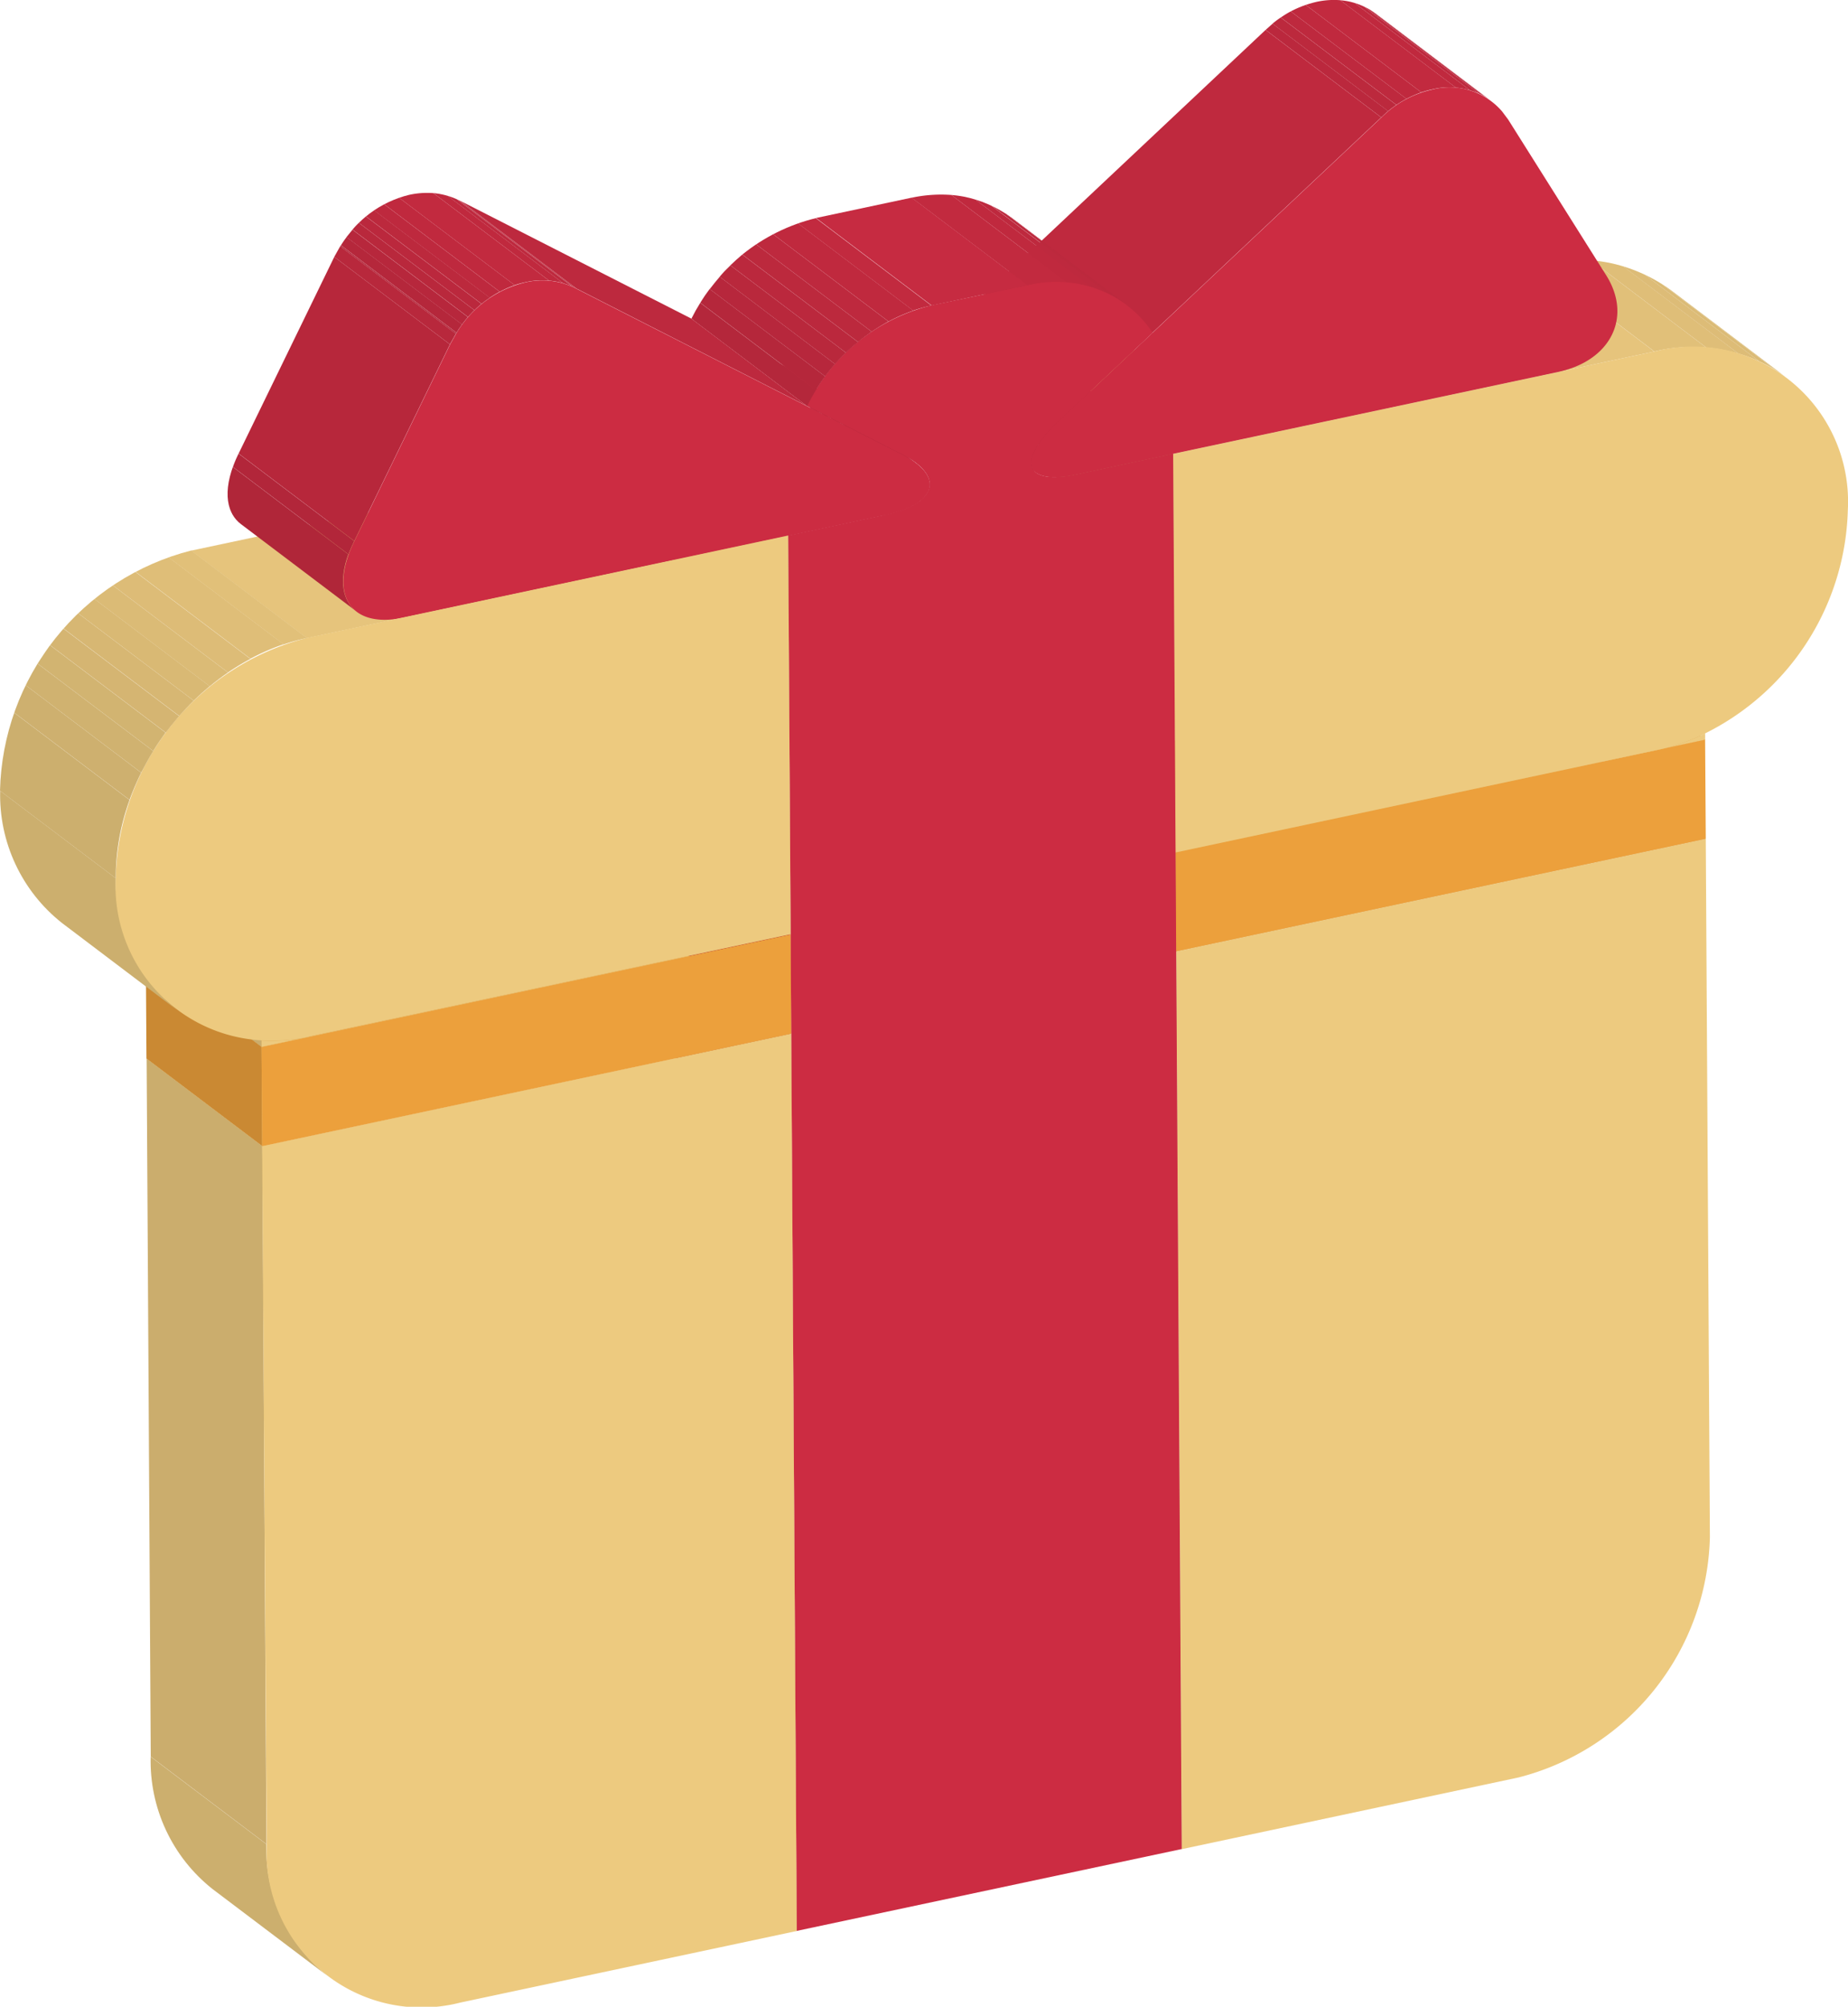 <svg xmlns="http://www.w3.org/2000/svg" xmlns:xlink="http://www.w3.org/1999/xlink" width="44.879" height="48.715" viewBox="0 0 44.879 48.715"><defs><style>.a{fill:none;}.b{fill:#e59c3a;}.c{clip-path:url(#a);}.d{fill:#e1c079;}.e{fill:#dfbe78;}.f{fill:#edca7f;}.g{clip-path:url(#b);}.h{fill:#ddbc77;}.i{fill:#dbbb76;}.j{fill:#d9b974;}.k{fill:#cbad6d;}.l{fill:#e6c47c;}.m{fill:#ca8933;}.n{fill:#eca03c;}.o{clip-path:url(#c);}.p{fill:#ccaf6e;}.q{fill:#af2639;}.r{clip-path:url(#d);}.s{fill:#bb283d;}.t{fill:#bc293d;}.u{fill:#be293e;}.v{fill:#c0293e;}.w{fill:#c22a3f;}.x{fill:#c62b41;}.y{fill:#bf293e;}.z{clip-path:url(#e);}.aa{clip-path:url(#f);}.ab{fill:#b02639;}.ac{fill:#b2263a;}.ad{fill:#b4273b;}.ae{fill:#b5273b;}.af{fill:#b7273c;}.ag{fill:#b9283c;}.ah{clip-path:url(#g);}.ai{clip-path:url(#h);}.aj{fill:#bd293e;}.ak{fill:#cc2c42;}.al{clip-path:url(#i);}.am{clip-path:url(#j);}.an{clip-path:url(#k);}.ao{clip-path:url(#l);}.ap{clip-path:url(#m);}.aq{fill:#b7273b;}.ar{fill:#b8283c;}.as{clip-path:url(#n);}.at{clip-path:url(#o);}.au{fill:#ceb06f;}.av{fill:#d0b270;}.aw{fill:#d2b471;}.ax{fill:#d5b572;}.ay{fill:#d7b773;}</style><clipPath id="a"><path class="a" d="M5098.491,2574.757a5.134,5.134,0,0,0,1.173-.405l2.81,2.124a5.153,5.153,0,0,1-1.174.405C5100.457,2576.243,5099.333,2575.4,5098.491,2574.757Z" transform="translate(-5098.491 -2574.352)"/></clipPath><clipPath id="b"><path class="a" d="M5101.659,2568.911l2.809,2.124a3.89,3.89,0,0,0-3.208-.633l-2.808-2.124A3.891,3.891,0,0,1,5101.659,2568.911Z" transform="translate(-5098.452 -2568.177)"/></clipPath><clipPath id="c"><path class="a" d="M5080.554,2597.45l-2.81-2.123a3.96,3.96,0,0,1-1.5-3.21l2.81,2.123A3.953,3.953,0,0,0,5080.554,2597.45Z" transform="translate(-5076.246 -2592.116)"/></clipPath><clipPath id="d"><path class="a" d="M5096.749,2564.343l2.81,2.125a1.738,1.738,0,0,0-1.43-.278,2.54,2.54,0,0,0-1.237.681l-2.81-2.125a2.562,2.562,0,0,1,1.237-.68A1.739,1.739,0,0,1,5096.749,2564.343Z" transform="translate(-5094.082 -2564.021)"/></clipPath><clipPath id="e"><path class="a" d="M5091.37,2572.305l-2.81-2.125a1.319,1.319,0,0,0,.989.041l2.81,2.124A1.331,1.331,0,0,1,5091.37,2572.305Z" transform="translate(-5088.561 -2570.18)"/></clipPath><clipPath id="f"><path class="a" d="M5091.41,2572.735l-2.81-2.125c-.261-.2-.088-.653.557-1.26l2.81,2.124C5091.322,2572.081,5091.148,2572.538,5091.41,2572.735Z" transform="translate(-5088.483 -2569.35)"/></clipPath><clipPath id="g"><path class="a" d="M5086.133,2571.3c1.122-.24,1.407-.781.756-1.274l2.809,2.125c.652.493.367,1.033-.756,1.271C5088.1,2572.783,5086.976,2571.933,5086.133,2571.3Z" transform="translate(-5086.133 -2570.023)"/></clipPath><clipPath id="h"><path class="a" d="M5086.746,2570.094l2.81,2.124a2.411,2.411,0,0,0-.34-.208l-2.81-2.125A2.191,2.191,0,0,1,5086.746,2570.094Z" transform="translate(-5086.406 -2569.885)"/></clipPath><clipPath id="i"><path class="a" d="M5090.834,2567.685l2.81,2.123a2.926,2.926,0,0,0-2.415-.474l-2.81-2.125A2.928,2.928,0,0,1,5090.834,2567.685Z" transform="translate(-5088.419 -2567.133)"/></clipPath><clipPath id="j"><path class="a" d="M5087.706,2572.072l-2.81-2.124a4.563,4.563,0,0,1,3.022-2.439l2.809,2.123A4.565,4.565,0,0,0,5087.706,2572.072Z" transform="translate(-5084.896 -2567.509)"/></clipPath><clipPath id="k"><path class="a" d="M5076.166,2579.3a4.4,4.4,0,0,0,1.164-.094l2.809,2.124a4.352,4.352,0,0,1-1.163.094Z" transform="translate(-5076.166 -2579.201)"/></clipPath><clipPath id="l"><path class="a" d="M5078.144,2582l-2.807-2.123a3.954,3.954,0,0,1-1.5-3.207l2.81,2.123A3.955,3.955,0,0,0,5078.144,2582Z" transform="translate(-5073.833 -2576.668)"/></clipPath><clipPath id="m"><path class="a" d="M5080.609,2575.112l-2.81-2.123c-.394-.3-.447-.921-.058-1.714l2.81,2.124C5080.162,2574.191,5080.213,2574.813,5080.609,2575.112Z" transform="translate(-5077.476 -2571.275)"/></clipPath><clipPath id="n"><path class="a" d="M5082.086,2570.528l-2.81-2.124a2.688,2.688,0,0,1,1.689-1.255,1.8,1.8,0,0,1,1.238.156l2.81,2.124a1.8,1.8,0,0,0-1.238-.155A2.674,2.674,0,0,0,5082.086,2570.528Z" transform="translate(-5079.276 -2567.104)"/></clipPath><clipPath id="o"><path class="a" d="M5076.643,2580.781l-2.81-2.123a6.172,6.172,0,0,1,4.645-5.833l2.81,2.125A6.166,6.166,0,0,0,5076.643,2580.781Z" transform="translate(-5073.833 -2572.825)"/></clipPath></defs><g transform="translate(37.426 15.836)"><path class="b" d="M5101.3,2576.828l-2.81-2.124,1.175-.25,2.809,2.124Z" transform="translate(-5098.491 -2574.454)"/></g><g transform="translate(37.427 15.681)"><g class="c"><path class="d" d="M5101.3,2576.8l-2.809-2.124a4.911,4.911,0,0,0,.587-.164l2.809,2.125a5.056,5.056,0,0,1-.586.163" transform="translate(-5098.491 -2574.27)"/><path class="e" d="M5101.687,2576.718l-2.809-2.125a5.29,5.29,0,0,0,.586-.241l2.81,2.124a5.275,5.275,0,0,1-.587.243" transform="translate(-5098.291 -2574.352)"/></g></g><g transform="translate(40.236 17.805)"><path class="f" d="M5100.342,2576.156a5.153,5.153,0,0,0,1.174-.405v.156Z" transform="translate(-5100.342 -2575.751)"/></g><g transform="translate(37.368 6.307)"><g class="g"><g transform="translate(0 0)"><path class="d" d="M5101.26,2570.4l-2.808-2.124a4.439,4.439,0,0,1,1.268-.089l2.808,2.125a4.457,4.457,0,0,0-1.268.088" transform="translate(-5098.452 -2568.176)"/><path class="e" d="M5102.1,2570.309l-2.808-2.125a3.8,3.8,0,0,1,.774.141l2.808,2.124a3.83,3.83,0,0,0-.774-.14" transform="translate(-5098.02 -2568.171)"/><path class="h" d="M5102.605,2570.4l-2.809-2.123a3.466,3.466,0,0,1,.512.189l2.808,2.124a3.677,3.677,0,0,0-.511-.19" transform="translate(-5097.756 -2568.124)"/><path class="i" d="M5102.942,2570.526l-2.808-2.124a3.467,3.467,0,0,1,.409.222l2.81,2.125a3.314,3.314,0,0,0-.41-.223" transform="translate(-5097.582 -2568.059)"/><path class="j" d="M5103.213,2570.673l-2.81-2.125c.085.053.167.111.246.169l2.808,2.124q-.119-.089-.245-.169" transform="translate(-5097.442 -2567.983)"/></g></g></g><g transform="translate(28.564 20.367)"><path class="f" d="M5092.786,2601.961l-.134-21.789,12.861-2.734.1,16.95a6.177,6.177,0,0,1-4.645,5.832Z" transform="translate(-5092.652 -2577.439)"/></g><g transform="translate(25.755 20.977)"><path class="k" d="M5093.744,2601.752l-2.809-2.124-.134-21.788,2.809,2.124Z" transform="translate(-5090.802 -2577.841)"/></g><g transform="translate(25.755 18.243)"><path class="l" d="M5093.61,2580.9l-2.809-2.124,12.86-2.734,2.81,2.124Z" transform="translate(-5090.802 -2576.04)"/></g><g transform="translate(25.74 18.57)"><path class="m" d="M5093.616,2580.786l-2.809-2.124-.015-2.407,2.809,2.124Z" transform="translate(-5090.792 -2576.256)"/></g><g transform="translate(28.549 17.96)"><path class="n" d="M5104.329,2576.1l1.174-.25.016,2.407-12.861,2.733-.015-2.407Z" transform="translate(-5092.643 -2575.854)"/></g><g transform="translate(25.74 16.086)"><path class="b" d="M5093.6,2579.227l-2.809-2.124,11.686-2.484,2.81,2.124Z" transform="translate(-5090.792 -2574.619)"/></g><g transform="translate(3.661 42.644)"><g class="o"><path class="p" d="M5080.554,2597.45l-2.81-2.123a3.96,3.96,0,0,1-1.5-3.21l2.81,2.123a3.953,3.953,0,0,0,1.5,3.21" transform="translate(-5076.246 -2592.116)"/></g></g><g transform="translate(16.406 22.964)"><path class="q" d="M5087.585,2603.062l-2.81-2.124-.134-21.788,2.809,2.124Z" transform="translate(-5084.642 -2579.15)"/></g><g transform="translate(25.68 6.409)"><path class="l" d="M5093.562,2572.851l-2.81-2.124,11.687-2.484,2.809,2.124Z" transform="translate(-5090.752 -2568.243)"/></g><g transform="translate(25.68 8.893)"><path class="k" d="M5093.621,2581.681l-2.809-2.124-.06-9.677,2.81,2.124Z" transform="translate(-5090.752 -2569.88)"/></g><g transform="translate(28.49 8.431)"><path class="f" d="M5104.289,2569.677a3.763,3.763,0,0,1,4.7,3.846,6.24,6.24,0,0,1-3.469,5.426,5.153,5.153,0,0,1-1.174.405l-11.687,2.485-.059-9.678Z" transform="translate(-5092.604 -2569.575)"/></g><g transform="translate(16.391 20.557)"><path class="q" d="M5087.456,2582.1l-2.81-2.124-.015-2.407,2.81,2.124Z" transform="translate(-5084.632 -2577.565)"/></g><g transform="translate(30.735)"><g class="r"><path class="s" d="M5096.892,2566.675l-2.81-2.125c.057-.053.112-.1.17-.151l2.809,2.124c-.058.047-.113.1-.169.152" transform="translate(-5094.082 -2563.824)"/><path class="t" d="M5097,2566.575l-2.808-2.124a1.931,1.931,0,0,1,.2-.15l2.809,2.123a2.328,2.328,0,0,0-.2.15" transform="translate(-5094.024 -2563.876)"/><path class="u" d="M5097.135,2566.475l-2.81-2.123a2.6,2.6,0,0,1,.242-.149l2.811,2.124a2.637,2.637,0,0,0-.243.149" transform="translate(-5093.956 -2563.927)"/><path class="v" d="M5097.295,2566.38l-2.81-2.124a2.466,2.466,0,0,1,.362-.158l2.81,2.124a2.631,2.631,0,0,0-.361.158" transform="translate(-5093.874 -2563.98)"/><path class="w" d="M5097.533,2566.263l-2.81-2.124a2.076,2.076,0,0,1,.264-.073,1.973,1.973,0,0,1,.578-.04l2.81,2.124a2.025,2.025,0,0,0-.578.04,2.076,2.076,0,0,0-.264.073" transform="translate(-5093.75 -2564.021)"/><path class="v" d="M5098.088,2566.149l-2.81-2.124a1.725,1.725,0,0,1,.343.063l2.81,2.124a1.692,1.692,0,0,0-.343-.062" transform="translate(-5093.463 -2564.019)"/><path class="u" d="M5098.313,2566.19l-2.81-2.124a1.584,1.584,0,0,1,.225.084l2.81,2.123a1.626,1.626,0,0,0-.225-.083" transform="translate(-5093.346 -2563.997)"/><path class="t" d="M5098.462,2566.245l-2.81-2.124a1.657,1.657,0,0,1,.178.1l2.81,2.124a1.657,1.657,0,0,0-.178-.1" transform="translate(-5093.27 -2563.969)"/><path class="s" d="M5098.579,2566.309l-2.81-2.123a1.265,1.265,0,0,1,.106.073l2.81,2.125c-.035-.027-.07-.052-.106-.074" transform="translate(-5093.208 -2563.936)"/></g></g><g transform="translate(23.343 8.893)"><path class="x" d="M5092.022,2572.5l-2.81-2.124,2.338-.5,2.809,2.124Z" transform="translate(-5089.212 -2569.88)"/></g><g transform="translate(25.182 0.727)"><path class="y" d="M5093.233,2571.847l-2.809-2.124,5.553-5.224,2.809,2.124Z" transform="translate(-5090.424 -2564.5)"/></g><g transform="translate(22.353 9.349)"><g class="z"><path class="s" d="M5091.37,2572.305l-2.81-2.125.027.02,2.81,2.123-.027-.018" transform="translate(-5088.561 -2570.18)"/><path class="t" d="M5091.388,2572.316l-2.81-2.123a.476.476,0,0,0,.05.025l2.81,2.124a.4.4,0,0,1-.05-.026" transform="translate(-5088.551 -2570.173)"/><path class="u" d="M5091.421,2572.333l-2.81-2.124a.536.536,0,0,0,.077.029l2.81,2.124a.361.361,0,0,1-.077-.029" transform="translate(-5088.534 -2570.164)"/><path class="v" d="M5091.472,2572.353l-2.81-2.124a1.1,1.1,0,0,0,.178.031l2.81,2.123a.933.933,0,0,1-.178-.03" transform="translate(-5088.507 -2570.155)"/><path class="w" d="M5091.589,2572.394l-2.81-2.123a2.453,2.453,0,0,0,.657-.064l2.81,2.123a2.323,2.323,0,0,1-.657.064" transform="translate(-5088.447 -2570.166)"/></g></g><g transform="translate(22.911 5.951)"><path class="y" d="M5091.736,2572.2l-2.809-2.124,2.272-2.138,2.809,2.124Z" transform="translate(-5088.927 -2567.941)"/></g><g transform="translate(22.237 8.089)"><g class="aa"><g transform="translate(-0.001)"><path class="ab" d="M5091.41,2572.451l-2.81-2.125a.343.343,0,0,1-.081-.428l2.81,2.125a.343.343,0,0,0,.081.428" transform="translate(-5088.483 -2569.066)"/><path class="ac" d="M5091.317,2572.06l-2.81-2.125a.891.891,0,0,1,.047-.108l2.808,2.125a.933.933,0,0,0-.046.108" transform="translate(-5088.471 -2569.103)"/><path class="ad" d="M5091.347,2571.991l-2.808-2.125c.018-.036.039-.074.063-.114l2.81,2.124c-.024.04-.046.077-.065.115" transform="translate(-5088.455 -2569.142)"/><path class="ae" d="M5091.39,2571.922l-2.81-2.124c.027-.044.06-.089.095-.136l2.81,2.124c-.035.047-.066.093-.095.136" transform="translate(-5088.433 -2569.188)"/><path class="af" d="M5091.452,2571.845l-2.81-2.124c.041-.056.088-.114.139-.173l2.811,2.123c-.053.061-.1.118-.14.173" transform="translate(-5088.401 -2569.248)"/><path class="ag" d="M5091.544,2571.753l-2.81-2.124c.067-.076.143-.156.228-.238l2.81,2.124c-.085.082-.161.162-.228.238" transform="translate(-5088.353 -2569.329)"/><path class="s" d="M5091.694,2571.536l-2.81-2.123.065-.062,2.81,2.124-.065.062" transform="translate(-5088.275 -2569.35)"/></g></g></g><g transform="translate(18.669 9.11)"><g class="ah"><path class="w" d="M5088.941,2573.021l-2.809-2.123a3.376,3.376,0,0,0,.387-.1l2.809,2.124a3.319,3.319,0,0,1-.387.1" transform="translate(-5086.133 -2569.624)"/><path class="v" d="M5089.2,2572.96l-2.809-2.124a2.1,2.1,0,0,0,.3-.127l2.81,2.124a2,2,0,0,1-.3.127" transform="translate(-5086.001 -2569.668)"/><path class="u" d="M5089.4,2572.858l-2.81-2.124a1.134,1.134,0,0,0,.125-.074l2.81,2.124a1.353,1.353,0,0,1-.125.074" transform="translate(-5085.898 -2569.693)"/><path class="t" d="M5089.477,2572.8l-2.81-2.124c.028-.018.052-.038.076-.056l2.808,2.124a.748.748,0,0,1-.074.056" transform="translate(-5085.856 -2569.712)"/><path class="s" d="M5089.525,2572.763l-2.809-2.124c.019-.015.037-.032.054-.048l2.81,2.125c-.017.016-.035.032-.055.047" transform="translate(-5085.831 -2569.729)"/><path class="ag" d="M5089.562,2572.729l-2.81-2.125.036-.038,2.81,2.124-.036.039" transform="translate(-5085.813 -2569.742)"/><path class="af" d="M5089.586,2572.7l-2.81-2.124.033-.04,2.808,2.124-.031.04" transform="translate(-5085.8 -2569.755)"/><path class="ae" d="M5089.606,2572.677l-2.809-2.123.024-.038,2.81,2.124-.025.038" transform="translate(-5085.789 -2569.769)"/><path class="ad" d="M5089.624,2572.652l-2.81-2.124.022-.039,2.81,2.123-.022.04" transform="translate(-5085.781 -2569.782)"/><path class="ac" d="M5089.639,2572.63l-2.81-2.123a.336.336,0,0,0,.021-.052l2.81,2.123a.437.437,0,0,1-.021.052" transform="translate(-5085.772 -2569.799)"/><path class="ab" d="M5089.763,2572.8l-2.81-2.123c.073-.207-.031-.436-.323-.656l2.81,2.124c.29.22.4.449.323.655" transform="translate(-5085.875 -2570.023)"/></g></g><g transform="translate(19.083 8.901)"><g class="ai"><path class="t" d="M5089.216,2572.01l-2.81-2.125c.075.038.143.077.206.117l2.81,2.124c-.062-.04-.13-.077-.205-.115" transform="translate(-5086.406 -2569.885)"/><path class="s" d="M5089.351,2572.086l-2.81-2.124c.049.03.094.062.135.093l2.81,2.124c-.041-.031-.086-.062-.135-.093" transform="translate(-5086.336 -2569.845)"/></g></g><g transform="translate(16.792 7.734)"><path class="aj" d="M5087.706,2571.24l-2.81-2.124,2.292,1.168,2.81,2.124Z" transform="translate(-5084.896 -2569.116)"/></g><g transform="translate(19.14 6.848)"><path class="ak" d="M5092.252,2568.609a2.81,2.81,0,0,1,3.043,1.151l-2.272,2.137c-1.049.988-.852,1.574.433,1.3l2.337-.5.059,9.678.015,2.406.134,21.789-9.349,1.987-.135-21.787-.014-2.407-.061-9.678,2.337-.5c1.284-.273,1.474-.941.416-1.481l-2.292-1.169a4.565,4.565,0,0,1,3.022-2.439Z" transform="translate(-5086.443 -2568.532)"/></g><g transform="translate(25.045 2.123)"><path class="ak" d="M5104.288,2569.969c.649,1.018.123,2.084-1.161,2.357l-9.349,1.987-2.337.5c-1.285.273-1.482-.313-.434-1.3l2.272-2.138,5.553-5.223a2.542,2.542,0,0,1,1.237-.681,1.679,1.679,0,0,1,1.7.534l.145.194Z" transform="translate(-5090.333 -2565.42)"/></g><g transform="translate(22.139 4.724)"><g class="al"><g transform="translate(0 0)"><path class="w" d="M5091.229,2569.334l-2.81-2.125a3.408,3.408,0,0,1,.966-.067l2.809,2.125a3.288,3.288,0,0,0-.965.067" transform="translate(-5088.419 -2567.133)"/><path class="v" d="M5091.864,2569.264l-2.809-2.125a2.939,2.939,0,0,1,.576.106l2.81,2.123a2.865,2.865,0,0,0-.577-.1" transform="translate(-5088.09 -2567.13)"/><path class="u" d="M5092.245,2569.333l-2.81-2.123a2.721,2.721,0,0,1,.384.143l2.81,2.125a2.836,2.836,0,0,0-.384-.144" transform="translate(-5087.893 -2567.093)"/><path class="t" d="M5092.5,2569.428l-2.81-2.125a2.8,2.8,0,0,1,.306.167l2.81,2.124a2.719,2.719,0,0,0-.306-.166" transform="translate(-5087.762 -2567.045)"/><path class="s" d="M5092.7,2569.537l-2.81-2.123c.063.039.125.082.183.126l2.81,2.123c-.06-.044-.12-.087-.183-.126" transform="translate(-5087.658 -2566.988)"/></g></g></g><g transform="translate(16.332 10.383)"><path class="x" d="M5087.4,2573.482l-2.809-2.124,2.337-.5,2.809,2.124Z" transform="translate(-5084.593 -2570.862)"/></g><g transform="translate(16.332 10.88)"><path class="q" d="M5087.461,2582.99l-2.809-2.124-.059-9.677,2.809,2.124Z" transform="translate(-5084.593 -2571.189)"/></g><g transform="translate(19.814 4.8)"><path class="x" d="M5089.7,2569.8l-2.809-2.124,2.324-.494,2.81,2.124Z" transform="translate(-5086.888 -2567.184)"/></g><g transform="translate(3.557 25.695)"><path class="k" d="M5079.091,2600.022l-2.81-2.124-.1-16.949,2.81,2.124Z" transform="translate(-5076.177 -2580.95)"/></g><g transform="translate(6.366 25.089)"><path class="f" d="M5078.027,2583.281l12.849-2.731.135,21.787-8.174,1.738a3.768,3.768,0,0,1-4.7-3.846Z" transform="translate(-5078.027 -2580.55)"/></g><g transform="translate(3.557 22.964)"><path class="l" d="M5078.986,2584.005l-2.81-2.124,12.849-2.731,2.809,2.124Z" transform="translate(-5076.177 -2579.15)"/></g><g transform="translate(16.792 5.295)"><g class="am"><path class="ad" d="M5087.706,2571.37l-2.81-2.124q.1-.2.214-.382l2.81,2.125c-.077.123-.148.252-.214.381" transform="translate(-5084.896 -2566.808)"/><path class="ae" d="M5087.847,2571.1l-2.81-2.125c.071-.114.146-.225.228-.334l2.81,2.125c-.08.108-.156.219-.228.334" transform="translate(-5084.823 -2566.921)"/><path class="af" d="M5088,2570.872l-2.81-2.125c.077-.1.157-.2.243-.3l2.807,2.125c-.083.1-.165.2-.24.3" transform="translate(-5084.746 -2567.024)"/><path class="ag" d="M5088.155,2570.666l-2.807-2.125c.083-.1.169-.188.261-.276l2.81,2.124c-.091.089-.178.181-.263.278" transform="translate(-5084.663 -2567.118)"/><path class="s" d="M5088.329,2570.477l-2.81-2.124c.094-.091.191-.179.289-.261l2.811,2.123c-.1.083-.2.17-.29.261" transform="translate(-5084.574 -2567.207)"/><path class="t" d="M5088.52,2570.3l-2.81-2.123q.162-.135.333-.25l2.809,2.123q-.171.118-.332.25" transform="translate(-5084.475 -2567.293)"/><path class="u" d="M5088.738,2570.135l-2.809-2.123a4.307,4.307,0,0,1,.408-.249l2.809,2.124c-.139.076-.275.159-.408.249" transform="translate(-5084.361 -2567.378)"/><path class="v" d="M5089.008,2569.977l-2.81-2.124a4.254,4.254,0,0,1,.605-.264l2.808,2.125a4.073,4.073,0,0,0-.6.263" transform="translate(-5084.222 -2567.468)"/><path class="w" d="M5089.4,2569.755l-2.808-2.125a3.919,3.919,0,0,1,.44-.122l2.809,2.123a3.9,3.9,0,0,0-.442.123" transform="translate(-5084.015 -2567.509)"/></g></g><g transform="translate(4.705 20.557)"><path class="b" d="M5079.741,2582.172l-2.809-2.124,11.687-2.484,2.809,2.124Z" transform="translate(-5076.933 -2577.565)"/></g><g transform="translate(3.543 23.041)"><path class="b" d="M5078.976,2581.572l-2.809-2.124,1.162-.247,2.809,2.124Z" transform="translate(-5076.167 -2579.201)"/></g><g transform="translate(3.543 23.288)"><path class="m" d="M5078.991,2583.895l-2.81-2.124-.015-2.407,2.809,2.124Z" transform="translate(-5076.167 -2579.364)"/></g><g transform="translate(6.351 22.681)"><path class="n" d="M5078.018,2581.7l1.162-.247,11.687-2.484.015,2.407-12.848,2.731Z" transform="translate(-5078.018 -2578.964)"/></g><g transform="translate(3.541 23.041)"><g class="an"><path class="d" d="M5078.976,2581.419l-2.81-2.124a4.4,4.4,0,0,0,1.164-.094l2.809,2.124a4.352,4.352,0,0,1-1.163.094" transform="translate(-5076.166 -2579.201)"/></g></g><g transform="translate(3.541 23.136)"><path class="k" d="M5078.977,2581.54l-2.809-2.124,0-.153,2.81,2.124Z" transform="translate(-5076.166 -2579.263)"/></g><g transform="translate(6.351 25.165)"><path class="f" d="M5078.018,2580.694a4.342,4.342,0,0,0,1.162-.094l-1.161.247Z" transform="translate(-5078.018 -2580.6)"/></g><g transform="translate(11.189 4.881)"><path class="aj" d="M5084.015,2569.361l-2.81-2.124,5.6,2.853,2.81,2.124Z" transform="translate(-5081.205 -2567.237)"/></g><g transform="translate(4.645 10.88)"><path class="l" d="M5079.7,2575.8l-2.81-2.124,11.686-2.484,2.81,2.124Z" transform="translate(-5076.894 -2571.189)"/></g><g transform="translate(0 19.196)"><g class="ao"><path class="p" d="M5078.144,2582l-2.807-2.123a3.954,3.954,0,0,1-1.5-3.207l2.81,2.123a3.955,3.955,0,0,0,1.5,3.207" transform="translate(-5073.833 -2576.668)"/></g></g><g transform="translate(5.528 11.011)"><g class="ap"><path class="ab" d="M5080.609,2575l-2.81-2.123c-.34-.258-.426-.753-.2-1.39l2.808,2.123c-.229.637-.143,1.134.2,1.39" transform="translate(-5077.476 -2571.165)"/><path class="ac" d="M5080.368,2573.722l-2.808-2.123a2.969,2.969,0,0,1,.138-.323l2.81,2.124a3.094,3.094,0,0,0-.14.323" transform="translate(-5077.432 -2571.275)"/></g></g><g transform="translate(5.795 6.237)"><path class="aq" d="M5080.46,2575.027l-2.809-2.124,2.323-4.774,2.809,2.124Z" transform="translate(-5077.651 -2568.13)"/></g><g transform="translate(8.118 5.98)"><path class="ar" d="M5081.991,2570.341l-2.81-2.124.144-.257,2.81,2.124Z" transform="translate(-5079.182 -2567.961)"/></g><g transform="translate(8.337 6.805)"><path class="ak" d="M5092.882,2572.725c1.058.541.868,1.208-.416,1.481l-2.337.5-9.348,1.987c-1.284.273-1.823-.566-1.187-1.856l2.323-4.773.144-.257a2.677,2.677,0,0,1,1.69-1.254,1.8,1.8,0,0,1,1.238.155l5.6,2.852Z" transform="translate(-5079.326 -2568.504)"/></g><g transform="translate(8.261 4.681)"><g class="as"><g transform="translate(0 0.001)"><path class="ad" d="M5082.086,2570.093l-2.81-2.124.016-.025,2.81,2.125-.016.024" transform="translate(-5079.276 -2566.671)"/><path class="ae" d="M5082.1,2570.138l-2.81-2.125c.043-.07.089-.138.138-.2l2.81,2.125a2.352,2.352,0,0,0-.138.2" transform="translate(-5079.271 -2566.74)"/><path class="af" d="M5082.187,2570l-2.81-2.125c.048-.062.1-.122.146-.18l2.808,2.124c-.05.057-.1.117-.145.18" transform="translate(-5079.224 -2566.801)"/><path class="ag" d="M5082.281,2569.872l-2.808-2.124c.05-.058.1-.112.154-.164l2.81,2.124c-.053.052-.106.106-.156.164" transform="translate(-5079.174 -2566.857)"/><path class="s" d="M5082.384,2569.76l-2.809-2.123c.056-.054.112-.106.171-.155l2.81,2.124c-.059.049-.117.1-.172.155" transform="translate(-5079.121 -2566.91)"/><path class="t" d="M5082.5,2569.656l-2.81-2.124c.063-.053.13-.1.2-.148l2.81,2.123c-.067.047-.134.1-.2.149" transform="translate(-5079.063 -2566.961)"/><path class="u" d="M5082.628,2569.558l-2.81-2.123a2.761,2.761,0,0,1,.245-.149l2.808,2.125a2.5,2.5,0,0,0-.243.147" transform="translate(-5078.996 -2567.011)"/><path class="v" d="M5082.788,2569.465l-2.808-2.125a2.633,2.633,0,0,1,.361-.158l2.81,2.124a2.442,2.442,0,0,0-.362.16" transform="translate(-5078.912 -2567.065)"/><path class="w" d="M5083.027,2569.346l-2.81-2.124c.086-.028.175-.053.262-.072a2.037,2.037,0,0,1,.573-.039l2.81,2.124a2,2,0,0,0-.574.039,2.19,2.19,0,0,0-.262.072" transform="translate(-5078.789 -2567.105)"/><path class="v" d="M5083.577,2569.233l-2.81-2.124a1.785,1.785,0,0,1,.345.063l2.81,2.125a1.657,1.657,0,0,0-.344-.063" transform="translate(-5078.504 -2567.103)"/><path class="u" d="M5083.8,2569.275l-2.81-2.125a1.675,1.675,0,0,1,.229.087l2.81,2.124a1.589,1.589,0,0,0-.229-.085" transform="translate(-5078.386 -2567.082)"/><path class="t" d="M5083.955,2569.331l-2.81-2.123q.045.021.091.045l2.81,2.123q-.045-.025-.091-.045" transform="translate(-5078.309 -2567.052)"/></g></g></g><g transform="translate(2.81 13.004)"><path class="f" d="M5075.685,2580.9a6.166,6.166,0,0,1,4.645-5.831l11.686-2.485.061,9.678-11.687,2.483a4.336,4.336,0,0,1-1.163.094A3.752,3.752,0,0,1,5075.685,2580.9Z" transform="translate(-5075.685 -2572.588)"/></g><g transform="translate(0 13.363)"><g class="at"><path class="p" d="M5076.643,2579.441l-2.81-2.124a5.556,5.556,0,0,1,.337-1.9l2.809,2.124a5.581,5.581,0,0,0-.336,1.9" transform="translate(-5073.833 -2571.484)"/><path class="au" d="M5076.864,2577.763l-2.809-2.123a5.764,5.764,0,0,1,.284-.661l2.807,2.124a6.876,6.876,0,0,0-.282.66" transform="translate(-5073.718 -2571.709)"/><path class="av" d="M5077.05,2577.281l-2.807-2.123c.087-.179.187-.354.291-.523l2.81,2.123c-.106.17-.2.344-.293.523" transform="translate(-5073.622 -2571.888)"/><path class="aw" d="M5077.244,2576.91l-2.81-2.123c.1-.154.2-.3.3-.448l2.808,2.123c-.105.146-.207.294-.3.448" transform="translate(-5073.522 -2572.041)"/><path class="ax" d="M5077.443,2576.6l-2.809-2.123c.1-.138.212-.273.325-.4l2.81,2.123c-.113.131-.223.266-.326.4" transform="translate(-5073.418 -2572.179)"/><path class="ay" d="M5077.659,2576.323l-2.81-2.123c.111-.129.23-.252.352-.372l2.81,2.124c-.123.12-.239.244-.352.372" transform="translate(-5073.307 -2572.306)"/><path class="j" d="M5077.891,2576.071l-2.81-2.124q.188-.182.391-.351l2.808,2.125c-.134.111-.264.228-.389.349" transform="translate(-5073.187 -2572.426)"/><path class="i" d="M5078.146,2575.836l-2.808-2.125c.143-.118.291-.229.443-.334l2.81,2.124q-.228.157-.444.336" transform="translate(-5073.054 -2572.539)"/><path class="h" d="M5078.439,2575.613l-2.81-2.124a5.857,5.857,0,0,1,.544-.329l2.81,2.124a5.731,5.731,0,0,0-.544.329" transform="translate(-5072.902 -2572.652)"/><path class="e" d="M5078.8,2575.4l-2.81-2.124a5.3,5.3,0,0,1,.806-.352l2.81,2.125a5.3,5.3,0,0,0-.806.351" transform="translate(-5072.718 -2572.772)"/><path class="d" d="M5079.329,2575.106l-2.81-2.125a5.365,5.365,0,0,1,.567-.156l2.81,2.125a4.932,4.932,0,0,0-.567.156" transform="translate(-5072.442 -2572.825)"/></g></g></svg>